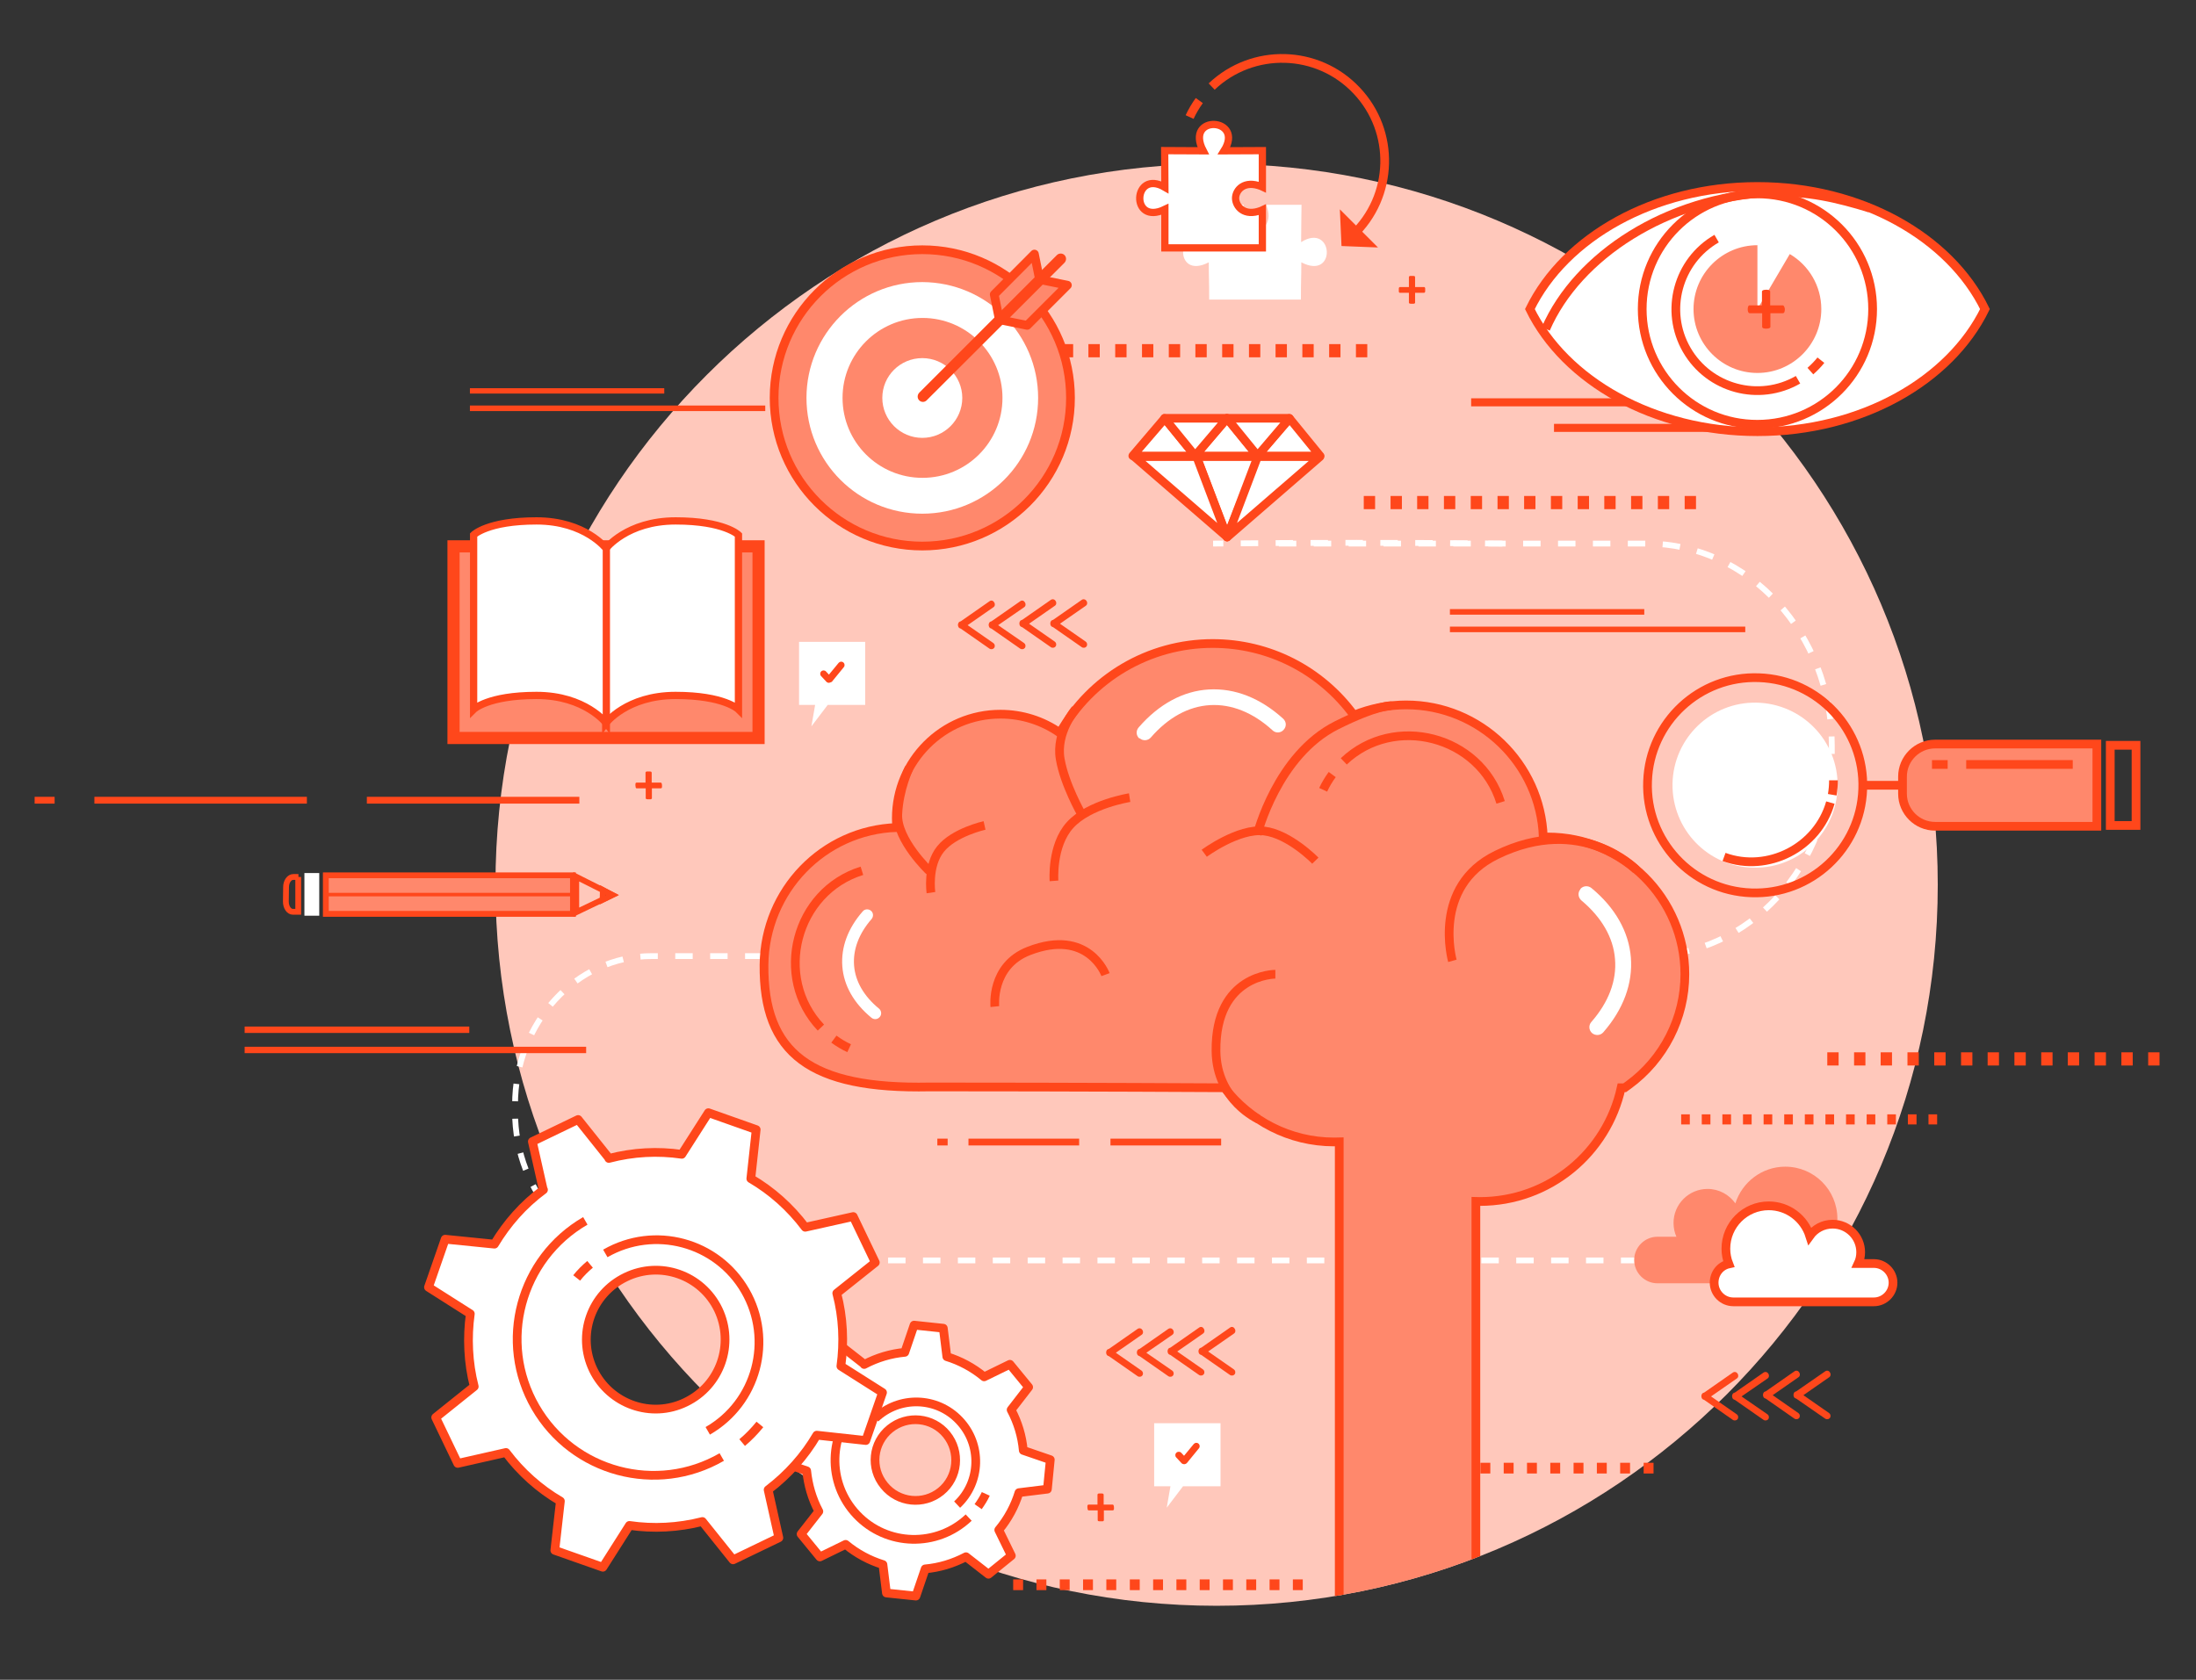 <?xml version="1.0" encoding="utf-8"?>
<!-- Generator: Adobe Illustrator 23.0.4, SVG Export Plug-In . SVG Version: 6.00 Build 0)  -->
<svg version="1.1" id="Ebene_1" xmlns="http://www.w3.org/2000/svg" xmlns:xlink="http://www.w3.org/1999/xlink" x="0px" y="0px"
	 viewBox="0 0 1065.5 815.2" style="enable-background:new 0 0 1065.5 815.2;" xml:space="preserve">
<rect x="0" y="0" width="1065.5" height="815.2" fill="#333333" stroke="none"/>
<style type="text/css">
	.st0{fill:#FFC8BB;}
	.st1{fill:none;stroke:#FFFFFF;stroke-width:2.822;stroke-miterlimit:10;stroke-dasharray:8.466,8.466;}
	.st2{fill:#FF471B;}
	.st3{fill:#FFFFFF;}
	.st4{fill:#FFFFFF;stroke:#FF471B;stroke-width:4.233;stroke-linejoin:round;stroke-miterlimit:10;}
	.st5{fill:none;stroke:#FF471B;stroke-width:4.233;stroke-miterlimit:10;}
	.st6{fill-rule:evenodd;clip-rule:evenodd;fill:#FFFFFF;}
	.st7{fill:#FF886C;}
	.st8{fill:#FFFFFF;stroke:#FF471B;stroke-width:4.233;stroke-miterlimit:10;}
	.st9{fill:none;stroke:#FF471B;stroke-width:2.822;stroke-miterlimit:10;}
	.st10{fill:none;stroke:#FF471B;stroke-width:2.822;stroke-linecap:round;}
	.st11{fill:#231F20;stroke:#FF471B;stroke-width:2.822;stroke-miterlimit:10;}
	.st12{fill:#FF886C;stroke:#FF471B;stroke-width:2.822;stroke-linecap:round;}
	.st13{fill:#FFFFFF;stroke:#FF471B;stroke-width:3.528;stroke-miterlimit:10;}
	.st14{fill:#FFFFFF;stroke:#FF471B;stroke-width:4.233;}
	.st15{fill:#FF886C;stroke:#FF471B;stroke-width:4.233;stroke-miterlimit:10;}
	.st16{fill:#FF886C;stroke:#FF471B;stroke-width:4.233;stroke-linejoin:round;stroke-miterlimit:10;}
	.st17{clip-path:url(#SVGID_2_);fill:#FF886C;stroke:#FF471B;stroke-width:4.233;stroke-miterlimit:10;}
	.st18{clip-path:url(#SVGID_2_);fill:none;stroke:#FF471B;stroke-width:4.233;stroke-miterlimit:10;}
	.st19{clip-path:url(#SVGID_2_);fill:#FFFFFF;}
</style>
<g>
	<path class="st0" d="M940.2,429.4c0,193.3-156.7,349.9-349.9,349.9c-193.3,0-349.9-156.7-349.9-349.9
		c0-193.3,156.7-349.9,349.9-349.9C783.5,79.5,940.2,236.2,940.2,429.4z"/>
	<g>
		<path class="st1" d="M879.6,611.7H316.2c-36.6,0-66.3-32.3-66.3-72.2v-3.3c0-39.9,29.7-72.2,66.3-72.2H726"/>
		<path class="st1" d="M729,263.8c-48.3-0.5-93.7-0.5-140.4,0"/>
		<path class="st1" d="M620.5,263.8h9H799c49.6,0,89.8,43.8,89.8,97.9v4.4c0,54.1-40.2,97.9-89.8,97.9H370.5"/>
		<rect x="703.5" y="304.1" class="st2" width="143.3" height="2.7"/>
		<rect x="703.5" y="295.6" class="st2" width="94.3" height="2.7"/>
		<rect x="228" y="196.8" class="st2" width="143.3" height="2.7"/>
		<rect x="228" y="188.4" class="st2" width="94.3" height="2.6"/>
		<rect x="627.3" y="766.5" class="st2" width="4.8" height="5.2"/>
		<rect x="616" y="766.5" class="st2" width="4.8" height="5.2"/>
		<rect x="604.7" y="766.5" class="st2" width="4.8" height="5.2"/>
		<rect x="593.4" y="766.5" class="st2" width="4.8" height="5.2"/>
		<rect x="582.1" y="766.5" class="st2" width="4.8" height="5.2"/>
		<rect x="570.8" y="766.5" class="st2" width="4.8" height="5.2"/>
		<rect x="559.5" y="766.5" class="st2" width="4.8" height="5.2"/>
		<rect x="548.2" y="766.5" class="st2" width="4.8" height="5.2"/>
		<rect x="536.8" y="766.5" class="st2" width="4.8" height="5.2"/>
		<rect x="525.5" y="766.5" class="st2" width="4.8" height="5.2"/>
		<rect x="514.2" y="766.5" class="st2" width="4.8" height="5.2"/>
		<rect x="502.9" y="766.5" class="st2" width="4.8" height="5.2"/>
		<rect x="491.6" y="766.5" class="st2" width="4.8" height="5.2"/>
		<rect x="797.5" y="709.9" class="st2" width="4.8" height="5.2"/>
		<rect x="786.1" y="709.9" class="st2" width="4.8" height="5.2"/>
		<rect x="774.8" y="709.9" class="st2" width="4.8" height="5.2"/>
		<rect x="763.5" y="709.9" class="st2" width="4.8" height="5.2"/>
		<rect x="752.2" y="709.9" class="st2" width="4.8" height="5.2"/>
		<rect x="740.9" y="709.9" class="st2" width="4.8" height="5.2"/>
		<rect x="729.6" y="709.9" class="st2" width="4.8" height="5.2"/>
		<rect x="718.3" y="709.9" class="st2" width="4.8" height="5.2"/>
		<rect x="707" y="709.9" class="st2" width="4.8" height="5.2"/>
		<rect x="695.7" y="709.9" class="st2" width="4.8" height="5.2"/>
		<rect x="684.4" y="709.9" class="st2" width="4.8" height="5.2"/>
		<rect x="673.1" y="709.9" class="st2" width="4.8" height="5.2"/>
		<rect x="661.8" y="709.9" class="st2" width="4.8" height="5.2"/>
		<rect x="935.7" y="540.8" class="st2" width="4.2" height="4.9"/>
		<rect x="925.7" y="540.8" class="st2" width="4.2" height="4.9"/>
		<rect x="915.7" y="540.8" class="st2" width="4.2" height="4.9"/>
		<rect x="905.7" y="540.8" class="st2" width="4.2" height="4.9"/>
		<rect x="895.7" y="540.8" class="st2" width="4.2" height="4.9"/>
		<rect x="885.7" y="540.8" class="st2" width="4.2" height="4.9"/>
		<rect x="875.7" y="540.8" class="st2" width="4.2" height="4.9"/>
		<rect x="865.7" y="540.8" class="st2" width="4.2" height="4.9"/>
		<rect x="855.7" y="540.8" class="st2" width="4.2" height="4.9"/>
		<rect x="845.7" y="540.8" class="st2" width="4.2" height="4.9"/>
		<rect x="835.7" y="540.8" class="st2" width="4.2" height="4.9"/>
		<rect x="825.7" y="540.8" class="st2" width="4.2" height="4.9"/>
		<rect x="815.7" y="540.8" class="st2" width="4.2" height="4.9"/>
		<rect x="657.9" y="167" class="st2" width="5.5" height="6.4"/>
		<rect x="644.9" y="167" class="st2" width="5.5" height="6.4"/>
		<rect x="631.9" y="167" class="st2" width="5.5" height="6.4"/>
		<rect x="618.9" y="167" class="st2" width="5.5" height="6.4"/>
		<rect x="606" y="167" class="st2" width="5.5" height="6.4"/>
		<rect x="593" y="167" class="st2" width="5.5" height="6.4"/>
		<rect x="580" y="167" class="st2" width="5.5" height="6.4"/>
		<rect x="567.1" y="167" class="st2" width="5.5" height="6.4"/>
		<rect x="554.1" y="167" class="st2" width="5.5" height="6.4"/>
		<rect x="541.1" y="167" class="st2" width="5.5" height="6.4"/>
		<rect x="528.1" y="167" class="st2" width="5.5" height="6.4"/>
		<rect x="515.2" y="167" class="st2" width="5.5" height="6.4"/>
		<rect x="502.2" y="167" class="st2" width="5.5" height="6.4"/>
		<rect x="817.4" y="240.7" class="st2" width="5.5" height="6.4"/>
		<rect x="804.4" y="240.7" class="st2" width="5.5" height="6.4"/>
		<rect x="791.4" y="240.7" class="st2" width="5.5" height="6.4"/>
		<rect x="778.4" y="240.7" class="st2" width="5.5" height="6.4"/>
		<rect x="765.5" y="240.7" class="st2" width="5.5" height="6.4"/>
		<rect x="752.5" y="240.7" class="st2" width="5.5" height="6.4"/>
		<rect x="739.5" y="240.7" class="st2" width="5.5" height="6.4"/>
		<rect x="726.6" y="240.7" class="st2" width="5.5" height="6.4"/>
		<rect x="713.6" y="240.7" class="st2" width="5.5" height="6.4"/>
		<rect x="700.6" y="240.7" class="st2" width="5.5" height="6.4"/>
		<rect x="687.6" y="240.7" class="st2" width="5.5" height="6.4"/>
		<rect x="674.7" y="240.7" class="st2" width="5.5" height="6.4"/>
		<rect x="661.7" y="240.7" class="st2" width="5.5" height="6.4"/>
		<rect x="1042.3" y="510.7" class="st2" width="5.5" height="6.4"/>
		<rect x="1029.3" y="510.7" class="st2" width="5.5" height="6.4"/>
		<rect x="1016.3" y="510.7" class="st2" width="5.5" height="6.4"/>
		<rect x="1003.3" y="510.7" class="st2" width="5.5" height="6.4"/>
		<rect x="990.4" y="510.7" class="st2" width="5.5" height="6.4"/>
		<rect x="977.4" y="510.7" class="st2" width="5.5" height="6.4"/>
		<rect x="964.4" y="510.7" class="st2" width="5.5" height="6.4"/>
		<rect x="951.5" y="510.7" class="st2" width="5.5" height="6.4"/>
		<rect x="938.5" y="510.7" class="st2" width="5.5" height="6.4"/>
		<rect x="925.5" y="510.7" class="st2" width="5.5" height="6.4"/>
		<rect x="912.5" y="510.7" class="st2" width="5.5" height="6.4"/>
		<rect x="899.6" y="510.7" class="st2" width="5.5" height="6.4"/>
		<rect x="886.6" y="510.7" class="st2" width="5.5" height="6.4"/>
		<path class="st2" d="M540.5,731.6c0,0.3,0,0.5,0,0.7c0,0.2-0.1,0.3-0.1,0.4c-0.1,0.1-0.1,0.2-0.2,0.2c-0.1,0-0.2,0.1-0.2,0.1h-4.4
			v4.8c0,0.1,0,0.2-0.1,0.2c-0.1,0.1-0.1,0.1-0.2,0.2c-0.1,0.1-0.3,0.1-0.5,0.1c-0.2,0-0.4,0-0.7,0c-0.3,0-0.5,0-0.7,0
			c-0.2,0-0.3-0.1-0.5-0.1c-0.1,0-0.2-0.1-0.2-0.2c-0.1-0.1-0.1-0.2-0.1-0.2V733h-4.4c-0.1,0-0.2,0-0.2-0.1
			c-0.1-0.1-0.1-0.1-0.2-0.2c-0.1-0.1-0.1-0.3-0.1-0.4c0-0.2-0.1-0.4-0.1-0.7c0-0.3,0-0.5,0-0.7c0-0.2,0.1-0.3,0.1-0.4
			c0.1-0.1,0.1-0.2,0.2-0.2c0.1,0,0.1-0.1,0.2-0.1h4.4v-4.8c0-0.1,0-0.2,0.1-0.3c0.1-0.1,0.1-0.1,0.2-0.2c0.1-0.1,0.3-0.1,0.5-0.1
			c0.2,0,0.4,0,0.7,0c0.3,0,0.5,0,0.7,0c0.2,0,0.3,0.1,0.5,0.1c0.1,0,0.2,0.1,0.2,0.2c0,0.1,0.1,0.2,0.1,0.3v4.8h4.4
			c0.1,0,0.1,0,0.2,0.1c0.1,0,0.1,0.1,0.2,0.2c0.1,0.1,0.1,0.3,0.1,0.4C540.5,731.1,540.5,731.4,540.5,731.6z"/>
		<path class="st2" d="M321.2,381.2c0,0.3,0,0.5,0,0.7c0,0.2-0.1,0.3-0.1,0.4c-0.1,0.1-0.1,0.2-0.2,0.2c-0.1,0-0.2,0.1-0.2,0.1h-4.4
			v4.8c0,0.1,0,0.2-0.1,0.2c0,0.1-0.1,0.1-0.2,0.2c-0.1,0.1-0.3,0.1-0.5,0.1c-0.2,0-0.4,0-0.7,0c-0.3,0-0.5,0-0.7,0
			c-0.2,0-0.3-0.1-0.5-0.1c-0.1-0.1-0.2-0.1-0.2-0.2c-0.1-0.1-0.1-0.2-0.1-0.2v-4.8h-4.4c-0.1,0-0.2,0-0.2-0.1
			c-0.1,0-0.1-0.1-0.2-0.2c-0.1-0.1-0.1-0.3-0.1-0.4c0-0.2-0.1-0.4-0.1-0.7c0-0.3,0-0.5,0-0.7c0-0.2,0.1-0.3,0.1-0.4
			c0.1-0.1,0.1-0.2,0.2-0.2c0.1,0,0.1-0.1,0.2-0.1h4.4v-4.8c0-0.1,0-0.2,0.1-0.3c0.1-0.1,0.1-0.1,0.2-0.2c0.1-0.1,0.3-0.1,0.5-0.1
			c0.2,0,0.4,0,0.7,0c0.3,0,0.5,0,0.7,0c0.2,0,0.3,0.1,0.5,0.1c0.1,0.1,0.2,0.1,0.2,0.2c0,0.1,0.1,0.2,0.1,0.3v4.8h4.4
			c0.1,0,0.1,0,0.2,0.1c0.1,0,0.1,0.1,0.2,0.2c0.1,0.1,0.1,0.3,0.1,0.4C321.2,380.7,321.2,381,321.2,381.2z"/>
		<path class="st2" d="M691.5,140.7c0,0.3,0,0.5,0,0.7c0,0.2-0.1,0.3-0.1,0.4c-0.1,0.1-0.1,0.2-0.2,0.2c-0.1,0-0.2,0.1-0.2,0.1h-4.4
			v4.8c0,0.1,0,0.2-0.1,0.2c0,0.1-0.1,0.1-0.2,0.2c-0.1,0.1-0.3,0.1-0.5,0.1c-0.2,0-0.4,0-0.7,0c-0.3,0-0.5,0-0.7,0
			c-0.2,0-0.3-0.1-0.5-0.1c-0.1-0.1-0.2-0.1-0.2-0.2c-0.1-0.1-0.1-0.2-0.1-0.2v-4.8h-4.4c-0.1,0-0.2,0-0.2-0.1
			c-0.1,0-0.1-0.1-0.2-0.2c-0.1-0.1-0.1-0.3-0.1-0.4c0-0.2,0-0.4,0-0.7c0-0.3,0-0.5,0-0.7c0-0.2,0.1-0.3,0.1-0.4
			c0.1-0.1,0.1-0.2,0.2-0.2c0.1,0,0.1-0.1,0.2-0.1h4.4v-4.8c0-0.1,0-0.2,0.1-0.3c0.1-0.1,0.1-0.1,0.2-0.2c0.1-0.1,0.3-0.1,0.5-0.1
			c0.2,0,0.4,0,0.7,0c0.3,0,0.5,0,0.7,0c0.2,0,0.3,0.1,0.5,0.1c0.1,0,0.2,0.1,0.2,0.2c0,0.1,0.1,0.2,0.1,0.3v4.8h4.4
			c0.1,0,0.1,0,0.2,0.1c0.1,0,0.1,0.1,0.2,0.2c0.1,0.1,0.1,0.3,0.1,0.4C691.5,140.3,691.5,140.5,691.5,140.7z"/>
		<path class="st3" d="M455.3,120.4c0.4-0.4,0.8-0.8,1.2-1.2C456.3,119.5,455.9,119.8,455.3,120.4z"/>
		<path class="st3" d="M593.9,239.8L593.9,239.8C593.9,239.8,593.9,239.8,593.9,239.8L593.9,239.8
			C593.9,239.8,593.9,239.8,593.9,239.8z"/>
		<rect x="118.7" y="508" class="st2" width="165.7" height="3.1"/>
		<rect x="118.7" y="498.2" class="st2" width="109" height="3.1"/>
		<path class="st4" d="M393.7,693c2-6.5,5.3-12.7,9.8-18.1l-0.1,0.1l-6.1-12.5l11.1-9l11,8.6l-0.1,0.1c6.2-3.3,13-5.3,19.7-5.9
			l4.5-13.2l14.2,1.5l1.7,13.8c6.5,2,12.7,5.3,18.1,9.8l12.5-6.1l9.1,11.1l-8.5,11c3.3,6.2,5.3,12.9,5.9,19.7l13.1,4.5l-1.4,14.3
			l-13.8,1.7c-2,6.5-5.3,12.7-9.8,18.1l6.1,12.5l-11.1,9l-10.9-8.5c-6.3,3.3-13,5.3-19.8,5.9l-4.5,13.2l-14.3-1.5l-1.7-13.8
			c-6.5-2-12.7-5.3-18.1-9.8l-12.5,6.1l-9.1-11.1l8.6-11c-3.3-6.2-5.2-12.9-5.9-19.7l-13.2-4.5l1.4-14.3L393.7,693z M459.3,696.2
			c-6.8-8.4-19.1-9.6-27.5-2.8c-8.4,6.8-9.7,19.1-2.8,27.5c6.8,8.4,19.1,9.7,27.5,2.9C464.9,717,466.1,704.6,459.3,696.2z"/>
		<path class="st5" d="M470,736.5c-15.4,14.6-39.7,14-54.3-1.4c-14.6-15.4-14-39.7,1.4-54.3"/>
		<path class="st5" d="M478.3,725c-1,2.2-2.3,4.2-3.7,6.2"/>
		<path class="st5" d="M424.7,688.3c11.6-11,29.9-10.5,40.8,1.1c11,11.6,10.5,29.9-1.1,40.8"/>
		<path class="st5" d="M418.5,696.9c0.8-1.6,1.7-3.2,2.8-4.6"/>
		<path class="st4" d="M239.9,603.8c6-10,13.9-19.1,23.8-26.4l-0.1,0.1l-5.3-23.5l22.2-10.7l15,18.8l-0.1,0.1
			c11.8-3.1,23.8-3.7,35.4-2l12.9-20.2l23.2,8.2l-2.6,23.8c10.1,5.9,19.1,13.9,26.4,23.6l23.3-5.2l10.7,22.3l-18.7,14.9
			c3.1,11.8,3.6,23.8,2,35.4l20.2,12.8l-8.1,23.3l-23.8-2.6c-5.9,10.1-13.9,19.1-23.6,26.5l5.2,23.3l-22.2,10.7l-14.9-18.6
			c-11.8,3-23.8,3.6-35.4,1.9l-12.9,20.3l-23.3-8.2l2.7-23.9c-10.1-5.9-19.1-13.9-26.4-23.6l-23.4,5.3l-10.7-22.3l18.7-15
			c-3-11.7-3.5-23.8-1.9-35.3l-20.3-12.9l8.1-23.3L239.9,603.8z M348.5,635.5c-8.1-16.8-28.2-23.8-44.9-15.7
			c-16.8,8.1-23.8,28.1-15.8,44.9c8.1,16.8,28.2,23.9,44.9,15.8C349.5,672.4,356.5,652.3,348.5,635.5z"/>
		<path class="st5" d="M350.2,707.1c-31.6,18.3-72.1,7.4-90.4-24.2c-18.3-31.6-7.4-72.1,24.2-90.4"/>
		<path class="st5" d="M368.7,691.3c-2.6,3.2-5.5,6.2-8.6,8.8"/>
		<path class="st5" d="M293.7,608.3c23.8-13.7,54.2-5.6,67.9,18.2c13.7,23.8,5.6,54.2-18.2,67.9"/>
		<path class="st5" d="M279.8,620.2c1.9-2.4,4.1-4.6,6.5-6.6"/>
		<polygon class="st6" points="580.6,221.7 610.8,221.7 595.4,260.7 		"/>
		<path class="st2" d="M595.4,262.7C595.4,262.7,595.3,262.7,595.4,262.7c-0.9,0-1.6-0.5-1.9-1.3l-14.8-39c-0.2-0.6-0.2-1.3,0.2-1.9
			c0.4-0.6,1-0.9,1.7-0.9h30.3c0.7,0,1.3,0.3,1.7,0.9c0.4,0.6,0.5,1.3,0.2,1.9l-15.5,39C596.9,262.2,596.2,262.7,595.4,262.7z
			 M583.5,223.7l11.9,31.3l12.4-31.3H583.5z"/>
		<polygon class="st6" points="610.2,221.2 579.9,221.2 595.4,203.1 		"/>
		<path class="st2" d="M610.2,223.3C610.2,223.3,610.2,223.3,610.2,223.3h-30.3c-0.8,0-1.5-0.5-1.9-1.2c-0.3-0.7-0.2-1.6,0.3-2.2
			l15.5-18.2c0.4-0.5,0.9-0.8,1.6-0.7c0.6,0,1.2,0.3,1.6,0.8l14.6,17.9c0.4,0.4,0.7,0.9,0.7,1.5
			C612.2,222.4,611.3,223.3,610.2,223.3z M584.3,219.2h21.5l-10.5-12.9L584.3,219.2z"/>
		<polygon class="st6" points="579.9,221.2 549.6,221.2 565.1,203.1 		"/>
		<path class="st2" d="M579.9,223.3C579.9,223.3,579.9,223.3,579.9,223.3h-30.3c-0.8,0-1.5-0.5-1.9-1.2c-0.3-0.7-0.2-1.6,0.3-2.2
			l15.5-18.2c0.4-0.5,0.9-0.8,1.6-0.7c0.6,0,1.2,0.3,1.6,0.8l14.6,17.9c0.4,0.4,0.7,0.9,0.7,1.5C582,222.4,581.1,223.3,579.9,223.3z
			 M554,219.2h21.6l-10.5-12.9L554,219.2z"/>
		<polygon class="st6" points="640.4,221.2 610.2,221.2 625.6,203.1 		"/>
		<path class="st2" d="M640.5,223.3C640.5,223.3,640.4,223.3,640.5,223.3h-30.3c-0.8,0-1.5-0.5-1.9-1.2c-0.3-0.7-0.2-1.6,0.3-2.2
			l15.5-18.2c0.4-0.5,0.9-0.8,1.6-0.7c0.6,0,1.2,0.3,1.6,0.8l14.6,17.9c0.4,0.4,0.7,0.9,0.7,1.5
			C642.5,222.4,641.6,223.3,640.5,223.3z M614.6,219.2h21.6l-10.5-12.9L614.6,219.2z"/>
		<polygon class="st6" points="565.1,203.1 595.4,203.1 579.9,221.2 		"/>
		<path class="st2" d="M579.9,223.3C579.9,223.3,579.9,223.3,579.9,223.3c-0.6,0-1.2-0.3-1.6-0.8l-14.8-18.2
			c-0.5-0.6-0.6-1.5-0.3-2.2c0.3-0.7,1.1-1.2,1.8-1.2h30.3c0.8,0,1.5,0.5,1.9,1.2c0.3,0.7,0.2,1.6-0.3,2.2l-15.5,18.2
			C581.1,223,580.5,223.3,579.9,223.3z M569.4,205.1l10.5,12.9l11-12.9H569.4z"/>
		<polygon class="st6" points="595.4,203.1 625.6,203.1 610.2,221.2 		"/>
		<path class="st2" d="M610.2,223.3C610.2,223.3,610.1,223.3,610.2,223.3c-0.6,0-1.2-0.3-1.6-0.8l-14.8-18.2
			c-0.5-0.6-0.6-1.5-0.3-2.2c0.3-0.7,1.1-1.2,1.8-1.2h30.3c0.8,0,1.5,0.5,1.9,1.2c0.3,0.7,0.2,1.6-0.3,2.2l-15.5,18.2
			C611.3,223,610.8,223.3,610.2,223.3z M599.7,205.1l10.5,12.9l11-12.9H599.7z"/>
		<polygon class="st6" points="550.3,221.7 580.6,221.7 595.4,260.7 		"/>
		<path class="st2" d="M595.4,262.7c-0.5,0-1-0.2-1.3-0.5l-45.1-39c-0.6-0.6-0.9-1.5-0.6-2.3c0.3-0.8,1.1-1.3,1.9-1.3h30.3
			c0.8,0,1.6,0.5,1.9,1.3l14.7,38.7c0.2,0.3,0.3,0.7,0.3,1C597.4,261.8,596.5,262.7,595.4,262.7
			C595.4,262.7,595.4,262.7,595.4,262.7z M555.8,223.7l34.8,30.1l-11.4-30.1H555.8z"/>
		<polygon class="st6" points="640.4,221.7 610.2,221.7 595.4,260.6 		"/>
		<path class="st2" d="M595.4,262.7c-0.4,0-0.8-0.1-1.2-0.4c-0.8-0.5-1.1-1.5-0.7-2.4l14.8-39c0.3-0.8,1.1-1.3,1.9-1.3h30.3
			c0.9,0,1.6,0.5,1.9,1.3c0.3,0.8,0.1,1.7-0.6,2.3l-45,39C596.4,262.5,595.9,262.7,595.4,262.7z M611.6,223.7l-11.4,30.1l34.8-30.1
			H611.6z"/>
		<polygon class="st3" points="592.2,690.7 560,690.7 560,721.3 567.9,721.3 566.1,731.7 574,721.3 592.2,721.3 		"/>
		<path class="st2" d="M574.5,710.6c-0.4,0-0.9-0.2-1.2-0.5l-2.6-2.8c-0.6-0.6-0.6-1.7,0.1-2.3c0.6-0.6,1.7-0.6,2.3,0l1.4,1.5
			l4.7-5.7c0.6-0.7,1.6-0.8,2.3-0.2c0.7,0.6,0.8,1.6,0.2,2.3l-5.8,7.1C575.5,710.4,575,710.6,574.5,710.6
			C574.6,710.6,574.5,710.6,574.5,710.6L574.5,710.6z"/>
		<polygon class="st3" points="419.8,311.5 387.7,311.5 387.7,342.1 395.5,342.1 393.7,352.5 401.6,342.1 419.8,342.1 		"/>
		<path class="st2" d="M402.2,331.4c-0.4,0-0.9-0.2-1.2-0.5l-2.6-2.8c-0.6-0.6-0.6-1.7,0.1-2.3c0.6-0.6,1.7-0.6,2.3,0.1l1.4,1.5
			l4.7-5.7c0.6-0.7,1.6-0.8,2.3-0.2c0.7,0.6,0.8,1.6,0.2,2.3l-5.8,7.1C403.1,331.1,402.7,331.3,402.2,331.4
			C402.2,331.4,402.2,331.4,402.2,331.4L402.2,331.4z"/>
		<path class="st2" d="M552,644.9l-13.9,9.7c-0.4,0.1-0.9,0.3-1.1,0.7c-0.2,0.3-0.3,0.7-0.3,1.1c0,0.4,0.1,0.7,0.3,1.1
			c0.3,0.4,0.7,0.6,1.1,0.7l13.9,9.7c0.8,0.5,1.8,0.3,2.3-0.4c0.5-0.8,0.3-1.8-0.4-2.3l-12.5-8.7l12.5-8.7c0.8-0.5,0.9-1.6,0.4-2.3
			C553.8,644.6,552.8,644.4,552,644.9z"/>
		<path class="st2" d="M566.9,644.9l-13.9,9.7c-0.4,0.1-0.9,0.3-1.1,0.7c-0.2,0.3-0.3,0.7-0.3,1.1c0,0.4,0.1,0.7,0.3,1.1
			c0.3,0.4,0.7,0.6,1.1,0.7l13.9,9.7c0.8,0.5,1.8,0.3,2.3-0.4c0.5-0.8,0.3-1.8-0.4-2.3l-12.6-8.7l12.6-8.7c0.8-0.5,0.9-1.6,0.4-2.3
			C568.7,644.6,567.7,644.4,566.9,644.9z"/>
		<path class="st2" d="M581.8,644.3l-13.9,9.7c-0.4,0.1-0.9,0.3-1.1,0.7c-0.2,0.3-0.3,0.7-0.3,1.1c0,0.4,0.1,0.7,0.3,1.1
			c0.3,0.4,0.7,0.6,1.1,0.7l13.9,9.7c0.8,0.5,1.8,0.3,2.3-0.4c0.5-0.8,0.3-1.8-0.4-2.3l-12.5-8.7l12.5-8.7c0.8-0.5,0.9-1.6,0.4-2.3
			C583.6,643.9,582.6,643.7,581.8,644.3z"/>
		<path class="st2" d="M596.8,644.3l-13.9,9.7c-0.4,0.1-0.9,0.3-1.1,0.7c-0.2,0.3-0.3,0.7-0.3,1.1c0,0.4,0.1,0.7,0.3,1.1
			c0.3,0.4,0.7,0.6,1.1,0.7l13.9,9.7c0.8,0.5,1.8,0.3,2.3-0.4c0.5-0.8,0.3-1.8-0.4-2.3l-12.5-8.7l12.5-8.7c0.8-0.5,0.9-1.6,0.4-2.3
			C598.6,643.9,597.5,643.7,596.8,644.3z"/>
		<path class="st2" d="M840.8,666.1l-13.9,9.7c-0.4,0.1-0.9,0.3-1.1,0.7c-0.2,0.3-0.3,0.7-0.3,1.1c0,0.4,0.1,0.7,0.3,1.1
			c0.3,0.4,0.7,0.6,1.1,0.7l13.9,9.7c0.8,0.5,1.8,0.3,2.3-0.4c0.5-0.8,0.3-1.8-0.4-2.3l-12.5-8.7l12.5-8.7c0.8-0.5,0.9-1.6,0.4-2.3
			C842.6,665.8,841.6,665.6,840.8,666.1z"/>
		<path class="st2" d="M855.7,666.1l-13.9,9.7c-0.4,0.1-0.9,0.3-1.1,0.7c-0.2,0.3-0.3,0.7-0.3,1.1c0,0.4,0.1,0.7,0.3,1.1
			c0.3,0.4,0.7,0.6,1.1,0.7l13.9,9.7c0.8,0.5,1.8,0.3,2.3-0.4c0.5-0.8,0.3-1.8-0.4-2.3l-12.6-8.7l12.6-8.7c0.8-0.5,0.9-1.6,0.4-2.3
			C857.5,665.8,856.5,665.6,855.7,666.1z"/>
		<path class="st2" d="M870.7,665.5l-13.9,9.7c-0.4,0.1-0.9,0.3-1.1,0.7c-0.2,0.3-0.3,0.7-0.3,1.1c0,0.4,0.1,0.7,0.3,1.1
			c0.3,0.4,0.7,0.6,1.1,0.7l13.9,9.7c0.8,0.5,1.8,0.3,2.3-0.4c0.5-0.8,0.3-1.8-0.4-2.3l-12.5-8.7l12.5-8.7c0.8-0.5,0.9-1.6,0.4-2.3
			C872.5,665.1,871.4,665,870.7,665.5z"/>
		<path class="st2" d="M885.6,665.5l-14,9.7c-0.4,0.1-0.9,0.3-1.1,0.7c-0.2,0.3-0.3,0.7-0.3,1.1c0,0.4,0.1,0.7,0.3,1.1
			c0.3,0.4,0.7,0.6,1.1,0.7l14,9.7c0.8,0.5,1.8,0.3,2.3-0.4c0.5-0.8,0.3-1.8-0.4-2.3l-12.5-8.7l12.5-8.7c0.8-0.5,0.9-1.6,0.4-2.3
			C887.4,665.1,886.3,665,885.6,665.5z"/>
		<path class="st2" d="M480.1,291.8l-13.9,9.7c-0.4,0.1-0.9,0.3-1.1,0.7c-0.2,0.3-0.3,0.7-0.3,1.1c0,0.4,0.1,0.7,0.3,1.1
			c0.3,0.4,0.7,0.6,1.1,0.7l13.9,9.7c0.8,0.5,1.8,0.3,2.3-0.4c0.5-0.8,0.3-1.8-0.4-2.3l-12.5-8.7l12.5-8.7c0.8-0.5,0.9-1.6,0.4-2.3
			C481.9,291.4,480.9,291.2,480.1,291.8z"/>
		<path class="st2" d="M495,291.8l-13.9,9.7c-0.4,0.1-0.9,0.3-1.1,0.7c-0.2,0.3-0.3,0.7-0.3,1.1c0,0.4,0.1,0.7,0.3,1.1
			c0.3,0.4,0.7,0.6,1.1,0.7l13.9,9.7c0.8,0.5,1.8,0.3,2.3-0.4c0.5-0.8,0.3-1.8-0.4-2.3l-12.6-8.7l12.6-8.7c0.8-0.5,0.9-1.6,0.4-2.3
			C496.8,291.4,495.8,291.2,495,291.8z"/>
		<path class="st2" d="M509.9,291.1l-13.9,9.7c-0.4,0.1-0.9,0.3-1.1,0.7c-0.2,0.3-0.3,0.7-0.3,1.1c0,0.4,0.1,0.7,0.3,1.1
			c0.3,0.4,0.7,0.6,1.1,0.7l13.9,9.7c0.8,0.5,1.8,0.3,2.3-0.4c0.5-0.8,0.3-1.8-0.4-2.3l-12.5-8.7l12.5-8.7c0.8-0.5,0.9-1.6,0.4-2.3
			C511.7,290.8,510.7,290.6,509.9,291.1z"/>
		<path class="st2" d="M524.9,291.1l-13.9,9.7c-0.4,0.1-0.9,0.3-1.1,0.7c-0.2,0.3-0.3,0.7-0.3,1.1c0,0.4,0.1,0.7,0.3,1.1
			c0.3,0.4,0.7,0.6,1.1,0.7l13.9,9.7c0.8,0.5,1.8,0.3,2.3-0.4c0.5-0.8,0.3-1.8-0.4-2.3l-12.5-8.7l12.5-8.7c0.8-0.5,0.9-1.6,0.4-2.3
			C526.7,290.8,525.6,290.6,524.9,291.1z"/>
		<rect x="538.8" y="552.6" class="st2" width="53.7" height="3.3"/>
		<rect x="469.9" y="552.6" class="st2" width="53.7" height="3.3"/>
		<rect x="454.8" y="552.6" class="st2" width="5" height="3.3"/>
		<rect x="178" y="386.7" class="st2" width="103.1" height="3.3"/>
		<rect x="45.8" y="386.7" class="st2" width="103.1" height="3.3"/>
		<rect x="16.8" y="386.7" class="st2" width="9.7" height="3.3"/>
		<path class="st7" d="M889.8,600.5c1.1-2.8,1.7-5.8,1.7-9c0-14-11.3-25.3-25.3-25.3c-11.3,0-20.9,7.5-24.2,17.8
			c-3-4.2-7.9-7-13.5-7c-9.1,0-16.5,7.4-16.5,16.5c0,2.4,0.5,4.7,1.4,6.7h-9.2c-6.2,0-11.3,5.1-11.3,11.3c0,6.2,5.1,11.3,11.3,11.3
			h83c6.2,0,11.3-5.1,11.3-11.3C898.4,606.2,894.7,601.8,889.8,600.5z"/>
		<path class="st8" d="M838.8,613.4c-0.9-2.3-1.4-4.8-1.4-7.4c0-11.5,9.3-20.8,20.8-20.8c9.3,0,17.2,6.1,19.9,14.6
			c2.5-3.5,6.5-5.7,11.1-5.7c7.5,0,13.6,6.1,13.6,13.6c0,2-0.4,3.8-1.2,5.5h7.6c5.1,0,9.3,4.2,9.3,9.3c0,5.1-4.2,9.3-9.3,9.3H841
			c-5.1,0-9.3-4.2-9.3-9.3C831.7,618,834.7,614.3,838.8,613.4z"/>
		<path class="st9" d="M144.8,425.6l-2.5,0c-1.9,0-3.5,2.2-3.5,4.9l-0.1,7c0,2.8,1.5,5,3.4,5l2.6,0V425.6z"/>
		<polygon class="st10" points="279.6,425.5 279.6,442.7 297.1,434.3 		"/>
		<polygon class="st11" points="292.4,436.7 297.1,434.4 292.5,431.9 		"/>
		<rect x="158.1" y="424.8" class="st12" width="119.9" height="18.7"/>
		<rect x="158.9" y="433.3" class="st2" width="119.5" height="1.7"/>
		<rect x="147.7" y="423.7" class="st3" width="7.2" height="20.7"/>
		<path class="st6" d="M631.3,117.5c0-9,0.2-13.3,0.2-18.1h-17.2c3.6,8.4-1.5,12.6-5.6,12.6c-3.8,0-8.8-4.2-5.2-12.6h-17.2
			c0,4.8,0.2,9.1,0.2,18.1c-15.8-9.9-17.4,18.9,0,9.8c0,7.6,0.2,8.4,0.2,18.1h21.3h0.9h22.3c0-9.7,0.2-10.5,0.2-18.1
			C648.7,136.4,647.1,107.6,631.3,117.5z"/>
		<path class="st13" d="M611.9,90.5c0.2,0.1,0.4,0.1,0.6,0.2l0-17.6c-0.1,0-18.3,0.1-18.6,0.1c10.2-16.2-19.4-17.9-10.1,0
			c-0.3,0-18.7-0.1-18.7-0.1c0,1.6,0.1,17.8,0.1,17.8c-15.5-9.1-17,18.9,0,10.7v18.7h47.3v-18.4c-0.2,0.1-0.4,0.1-0.6,0.2
			c-8.2,3.2-12.4-1.9-12.4-6C599.6,92.2,603.7,87.3,611.9,90.5z"/>
		<polygon class="st2" points="650.1,101.6 650.9,119.4 668.6,120.1 		"/>
		<path class="st5" d="M587.9,42c19.9-18.9,51.4-18.1,70.3,1.9c18.9,19.9,18.1,51.4-1.9,70.3"/>
		<path class="st5" d="M577.2,56.8c1.3-2.8,2.9-5.5,4.7-8"/>
		<rect x="713.8" y="193.3" class="st2" width="117.5" height="3.9"/>
		<rect x="754" y="205.7" class="st2" width="77.3" height="3.9"/>
		<path class="st3" d="M852.7,90.5c-50.4,0-93.4,24.7-110.4,59.5c17,34.8,60.1,59.5,110.4,59.5c50.4,0,93.4-24.7,110.4-59.5
			C946.1,115.2,903.1,90.5,852.7,90.5z"/>
		<path class="st14" d="M796.8,150c0-30.9,25-55.9,55.9-55.9c30.9,0,55.9,25,55.9,55.9c0,30.9-25,55.9-55.9,55.9
			C821.8,206,796.8,180.9,796.8,150z"/>
		<path class="st5" d="M852.7,90.5c-50.4,0-93.4,24.7-110.4,59.5c17,34.8,60.1,59.5,110.4,59.5c50.4,0,93.4-24.7,110.4-59.5
			C946.1,115.2,903.1,90.5,852.7,90.5z"/>
		<path class="st5" d="M907.2,101c-15.3-4.7-30.4-8.4-48-7.6c-50.3,2.3-93.8,30.7-109.2,66.2"/>
		<path class="st7" d="M868.4,123.3L852.7,150v-31c-17.1,0-31,13.9-31,31c0,17.1,13.9,31,31,31c17.1,0,31-13.9,31-31
			C883.7,138.7,877.6,128.7,868.4,123.3z"/>
		<path class="st5" d="M872.4,184.3c-18.9,10.9-43.1,4.4-54-14.5c-10.9-18.9-4.4-43.1,14.5-54"/>
		<path class="st5" d="M883.5,174.8c-1.5,1.9-3.3,3.7-5.1,5.3"/>
		<path class="st2" d="M866,150.1c0,0.4,0,0.7-0.1,0.9c0,0.3-0.1,0.4-0.2,0.6c-0.1,0.2-0.2,0.3-0.3,0.3c-0.1,0.1-0.2,0.1-0.3,0.1
			h-6.1v6.6c0,0.1,0,0.2-0.1,0.3c-0.1,0.1-0.2,0.2-0.3,0.3c-0.2,0.1-0.4,0.1-0.6,0.2c-0.3,0-0.6,0.1-1,0.1c-0.4,0-0.7,0-1-0.1
			c-0.3,0-0.5-0.1-0.6-0.2c-0.2-0.1-0.3-0.2-0.3-0.3c-0.1-0.1-0.1-0.2-0.1-0.3V152h-6.1c-0.1,0-0.2,0-0.3-0.1
			c-0.1-0.1-0.2-0.2-0.3-0.3c-0.1-0.2-0.1-0.3-0.2-0.6c-0.1-0.2-0.1-0.6-0.1-0.9c0-0.4,0-0.7,0.1-0.9c0-0.3,0.1-0.5,0.2-0.6
			c0.1-0.2,0.2-0.3,0.2-0.3c0.1-0.1,0.2-0.1,0.3-0.1h6.1v-6.6c0-0.1,0-0.3,0.1-0.4c0.1-0.1,0.2-0.2,0.3-0.3c0.2-0.1,0.4-0.1,0.6-0.2
			c0.3,0,0.6-0.1,1-0.1c0.4,0,0.7,0,1,0.1c0.3,0,0.5,0.1,0.6,0.2c0.2,0.1,0.3,0.2,0.3,0.3c0.1,0.1,0.1,0.2,0.1,0.4v6.6h6.1
			c0.1,0,0.2,0,0.3,0.1c0.1,0.1,0.2,0.2,0.3,0.3c0.1,0.1,0.1,0.3,0.2,0.6C866,149.4,866,149.7,866,150.1z"/>
		<path class="st15" d="M519.4,193.1c0,39.7-32.2,71.9-71.9,71.9c-39.7,0-71.9-32.2-71.9-71.9c0-39.7,32.2-71.9,71.9-71.9
			C487.2,121.2,519.4,153.4,519.4,193.1z"/>
		<path class="st3" d="M503.7,193.1c0,31.1-25.2,56.2-56.2,56.2c-31,0-56.2-25.1-56.2-56.2c0-31,25.2-56.2,56.2-56.2
			C478.6,137,503.7,162.1,503.7,193.1z"/>
		<path class="st7" d="M486.4,193.1c0,21.5-17.4,38.8-38.8,38.8c-21.5,0-38.8-17.4-38.8-38.8c0-21.4,17.4-38.8,38.8-38.8
			C469,154.3,486.4,171.7,486.4,193.1z"/>
		<path class="st3" d="M466.9,193.1c0,10.7-8.7,19.4-19.4,19.4c-10.7,0-19.4-8.7-19.4-19.4c0-10.7,8.7-19.3,19.4-19.3
			C458.2,173.8,466.9,182.5,466.9,193.1z"/>
		<polygon class="st16" points="485,155.7 482.4,142.9 501.9,123.3 504.5,136.2 		"/>
		<polygon class="st16" points="485.6,155.3 498.4,157.9 517.9,138.4 505.1,135.8 		"/>
		<path class="st2" d="M449.6,194.3c-1,1-2.6,1-3.6,0l0,0c-1-1-1-2.6,0-3.7l66.8-66.8c1-1,2.7-1,3.7,0l0,0c1,1,1,2.6,0,3.7
			L449.6,194.3z"/>
		<line class="st5" x1="902" y1="381.1" x2="923.8" y2="381.1"/>
		<path class="st5" d="M853.5,328.9c28.8,1,51.4,25.3,50.3,54.1c-1,28.8-25.3,51.4-54.1,50.3c-28.8-1-51.4-25.3-50.3-54.1
			C800.4,350.4,824.6,327.8,853.5,328.9z"/>
		<path class="st3" d="M850.9,421.1c22.1,0.4,40.4-17.3,40.7-39.4c0.4-22.1-17.3-40.3-39.4-40.7c-22.1-0.4-40.3,17.3-40.7,39.4
			C811.2,402.6,828.8,420.8,850.9,421.1z"/>
		<path class="st5" d="M889,385.7c0.4-2.3,0.6-4.7,0.6-7"/>
		<path class="st5" d="M836.5,415.9c21.3,7.8,45.4-4.6,51.6-26.4"/>
		<path class="st15" d="M1017.4,361.1h-78.5c-8.7,0-15.8,7.1-15.8,15.8v8.3c0,8.7,7.1,15.8,15.8,15.8h78.5V361.1z"/>
		<line class="st5" x1="954" y1="371" x2="1005.7" y2="371"/>
		<path class="st5" d="M937.4,371c2.5,0,5.1,0,7.6,0"/>
		<rect x="1023.9" y="361.7" class="st5" width="12.5" height="38.9"/>
		<rect x="220" y="265.2" class="st7" width="148" height="93"/>
		<path class="st2" d="M365.1,268.1v87.1H223v-87.1H365.1 M371,262.2h-5.9H223h-5.9v5.9v87.1v5.9h5.9h142.1h5.9v-5.9v-87.1V262.2
			L371,262.2z"/>
		<path class="st13" d="M327.8,337.5c23.7,0,30.5,6.8,30.5,6.8v-84.7c0,0-6.8-6.8-30.5-6.8c-23.7,0-33.9,13.5-33.9,13.5V351
			C293.9,351,304,337.5,327.8,337.5z"/>
		<path class="st13" d="M294.2,351v-84.7c0,0-10.2-13.5-33.9-13.5c-23.7,0-30.5,6.8-30.5,6.8v84.7c0,0,6.8-6.8,30.5-6.8
			C284,337.5,294.2,351,294.2,351z"/>
		<g>
			<defs>
				<path id="SVGID_1_" d="M940.2,429.4c0,193.3-156.7,349.9-349.9,349.9c-193.3,0-349.9-156.7-349.9-349.9
					c0-193.3,156.7-349.9,349.9-349.9C783.5,79.5,940.2,236.2,940.2,429.4z"/>
			</defs>
			<clipPath id="SVGID_2_">
				<use xlink:href="#SVGID_1_"  style="overflow:visible;"/>
			</clipPath>
			<path class="st17" d="M716.1,802.5V583c0.6,0,1.3,0.1,1.9,0.1c33.7,0,61.7-23.7,68.6-55.2h1.7l1.8-1.3
				c17.2-12.5,27.4-32.6,27.4-53.8c0-36.7-29.9-66.6-66.6-66.6c-0.7,0-1.4,0-2.1,0c-1.3-35.6-30.7-64.1-66.5-64.1
				c-8.7,0-17.3,1.7-25.4,5c-16-21.9-41.2-34.8-68.5-34.8c-31,0-59.2,16.8-74.1,43.4c-8.4-5.9-18.4-9.1-28.9-9.1
				c-27.9,0-50.5,22.7-50.5,50.5c0,1.5,0.1,3,0.2,4.5c-35.7,1.2-64,30.6-64.4,66.6c-0.4,42.9,22.3,60.5,80.4,59.3
				c71.7,0,143,0.4,143,0.4c12.3,15.9,31.5,26.3,53.2,26.3c0.9,0,1.7-0.1,2.5-0.1v248.5"/>
			<path class="st18" d="M548.1,387.1c0,0-19.7,3.1-28.9,13.3c-9.1,10-7.8,27.1-7.8,27.1"/>
			<path class="st18" d="M524.8,395.2c0,0-8.3-14.5-10.4-26.9c-2.2-12.9,7.4-24.1,7.4-24.1"/>
			<path class="st18" d="M477.7,400.6c0,0-14.9,3.3-21.4,11.5c-6.5,8.1-4.6,21.1-4.6,21.1"/>
			<path class="st18" d="M450.9,422.7c0,0-15.9-15.1-15.3-27.6c0.6-12.3,5.5-22.4,5.5-22.4"/>
			<path class="st18" d="M536.4,473c0,0-8.3-22.7-37.2-11.5c-18.6,7.2-16.5,27-16.5,27"/>
			<path class="st18" d="M618.8,472.8c0,0-29.2-0.1-28.8,37.3c0.3,24.2,20.7,33.1,20.7,33.1"/>
			<path class="st18" d="M793.9,422.1c0,0-26.3-27.5-67.8-7.2c-31.6,15.4-21.4,51.4-21.4,51.4"/>
			<path class="st18" d="M675.1,342.5c0,0-6.6-0.5-26.6,9.5c-28.9,14.5-38.5,53-38.5,53"/>
			<path class="st18" d="M584.3,414.1c0,0,16.6-12.3,29.1-10.8c12.3,1.5,24.8,14.4,24.8,14.4"/>
			<path class="st19" d="M552.7,358.3c-1.5-1.4-1.6-3.7-0.2-5.3c9.8-11.3,21.6-17.7,34.1-18.4c12.6-0.7,25,4.2,36,14.2
				c1.6,1.5,1.7,3.8,0.2,5.4c-1.4,1.6-3.9,1.7-5.4,0.2c-9.4-8.6-19.9-12.8-30.3-12.2c-10.4,0.6-20.3,6-28.7,15.7
				c-1.4,1.6-3.8,1.8-5.4,0.4C552.8,358.4,552.7,358.3,552.7,358.3z"/>
			<path class="st19" d="M766.9,431.3c1.4-1.5,3.7-1.6,5.3-0.3c11.5,9.5,18.1,21.2,19.1,33.7c1,12.5-3.6,25.1-13.4,36.3
				c-1.4,1.6-3.8,1.7-5.4,0.4c-1.6-1.4-1.8-3.8-0.4-5.4c8.4-9.6,12.4-20.1,11.5-30.6c-0.8-10.4-6.5-20.2-16.3-28.4
				c-1.6-1.4-1.9-3.8-0.5-5.4C766.8,431.4,766.8,431.4,766.9,431.3z"/>
			<path class="st19" d="M426.7,493.7c-1,1.1-2.7,1.2-3.9,0.2c-8.5-7-13.4-15.6-14.1-24.9c-0.7-9.3,2.7-18.5,9.9-26.7
				c1-1.2,2.8-1.3,4-0.3c1.2,1,1.3,2.8,0.3,4c-6.2,7.1-9.1,14.9-8.5,22.6c0.6,7.7,4.8,14.9,12.1,20.9c1.2,1,1.4,2.8,0.4,4
				C426.8,493.6,426.8,493.6,426.7,493.7z"/>
			<path class="st18" d="M652,369.5c24.4-23.2,66.1-12.4,76.1,19.9"/>
			<path class="st18" d="M642,383.3c1.2-2.6,2.7-5.1,4.4-7.4"/>
			<path class="st18" d="M398.3,498.7c-23.2-24.4-12.4-66.1,19.9-76.1"/>
			<path class="st18" d="M412,508.7c-2.6-1.2-5.1-2.7-7.4-4.4"/>
		</g>
	</g>
</g>
</svg>
